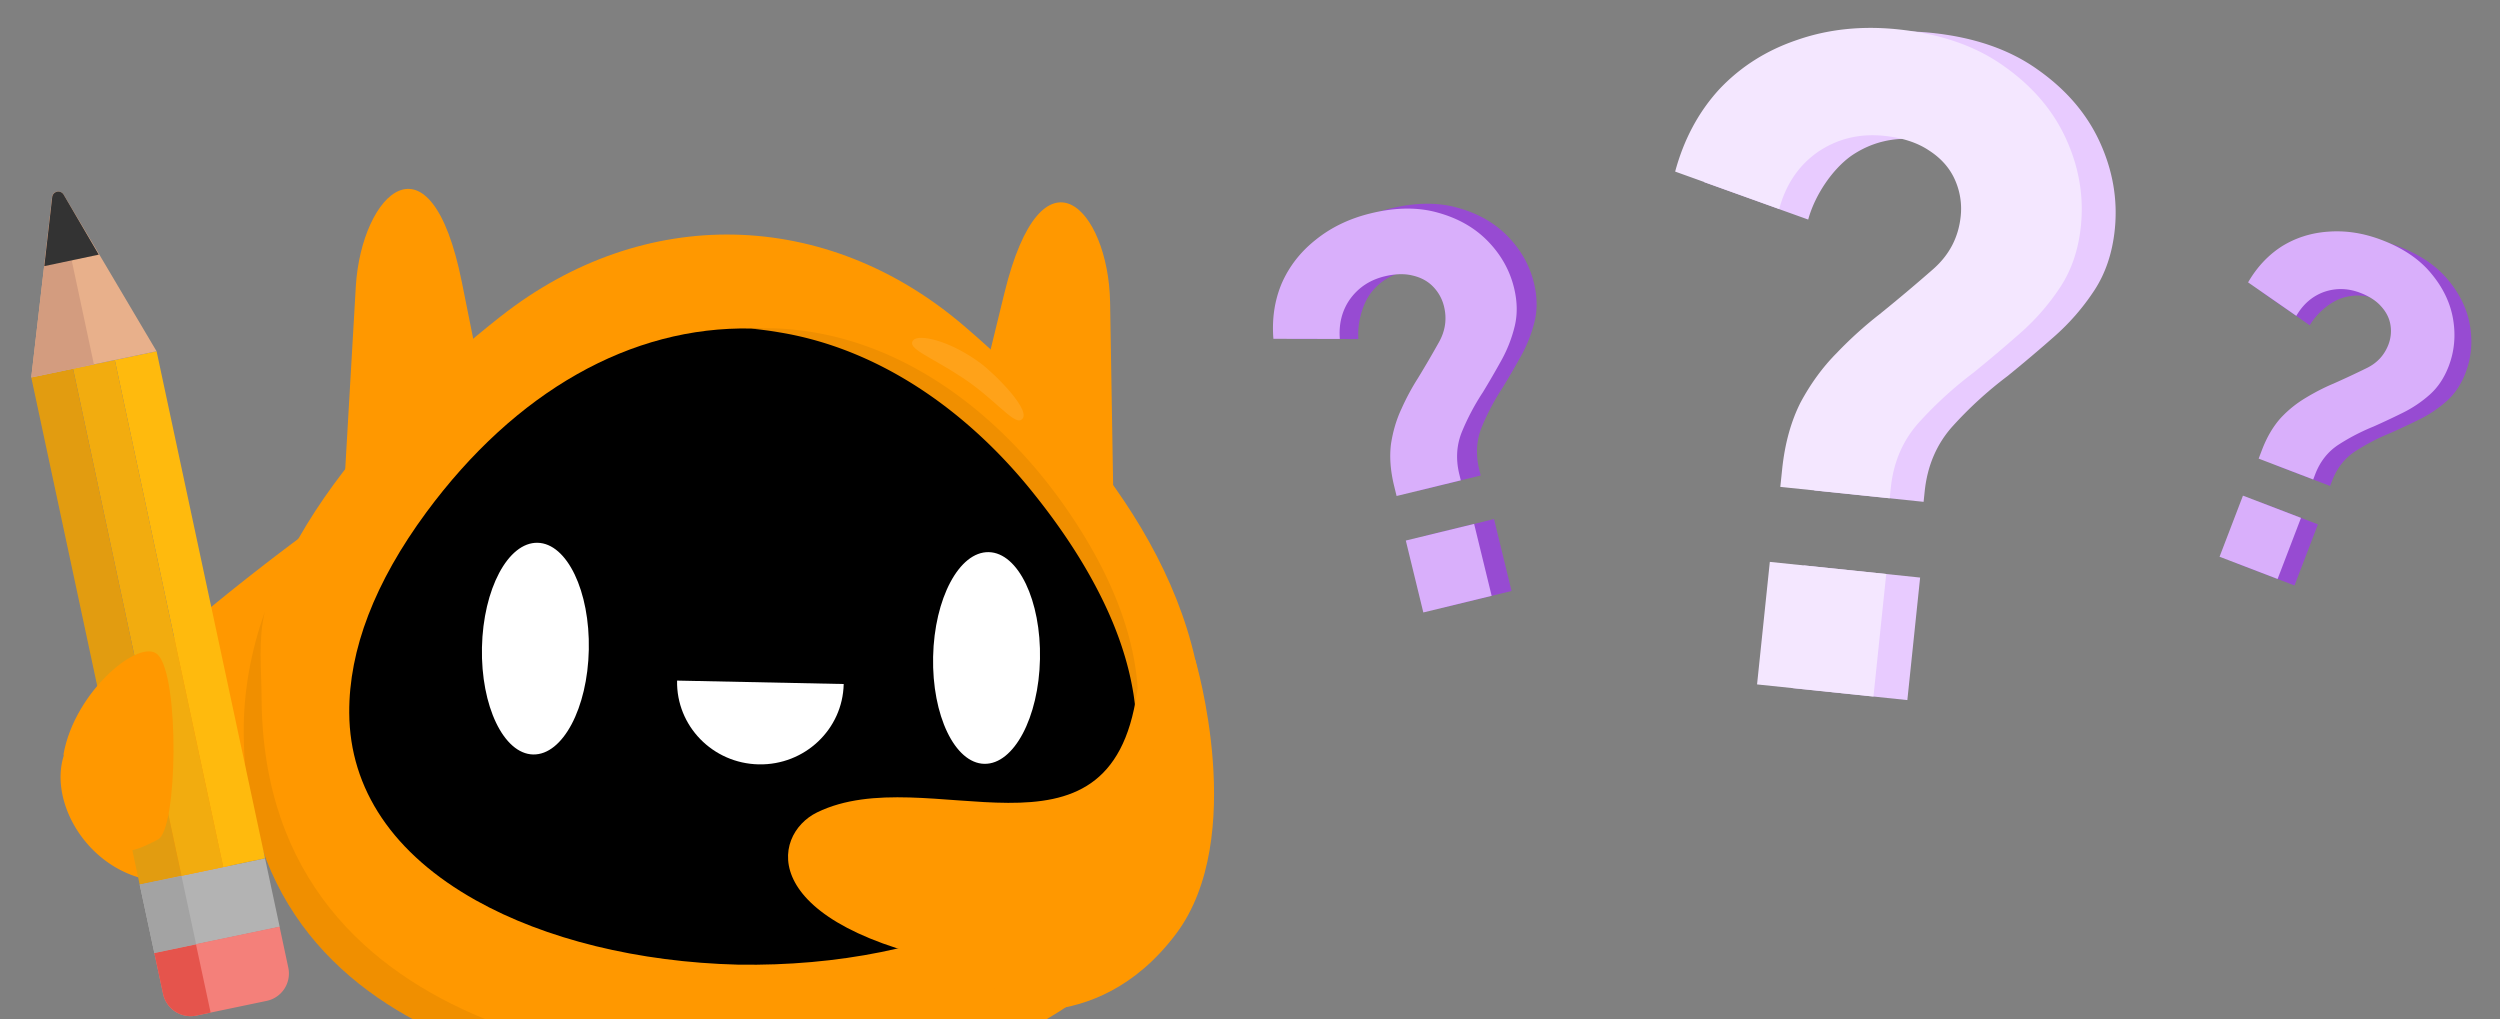 <svg xmlns="http://www.w3.org/2000/svg" width="206" height="84" fill="none"><rect width="100%" height="100%" fill="#808080" stroke="none"/><path fill="#E8CBFF" d="m149.49 40.411.15-1.442c.221-2.116.729-3.958 1.524-5.528.844-1.564 1.836-2.919 2.976-4.064a32.602 32.602 0 0 1 3.541-3.203 144.26 144.26 0 0 0 4.395-3.697c1.338-1.173 2.097-2.625 2.277-4.355a5.833 5.833 0 0 0-.485-3.04c-.433-.969-1.152-1.773-2.154-2.412-.955-.634-2.177-1.029-3.668-1.184-2.019-.21-3.839.231-5.46 1.326-1.573 1.1-3.037 3.247-3.59 5.28l-8.572-3.081c.713-2.648 2.323-5.485 4.024-7.349 1.749-1.859 3.883-3.216 6.402-4.07 2.572-.9 5.349-1.193 8.33-.882 3.51.366 6.418 1.374 8.725 3.024 2.354 1.655 4.066 3.656 5.133 6.003 1.068 2.347 1.474 4.746 1.218 7.198-.201 1.924-.763 3.59-1.688 5a18.729 18.729 0 0 1-3.313 3.81 120.815 120.815 0 0 1-3.838 3.245 32.348 32.348 0 0 0-4.512 4.123c-1.32 1.466-2.089 3.257-2.31 5.373l-.09.865-9.015-.94zm-1.916 16.276 1.053-10.096 9.592 1-1.053 10.096-9.592-1z"/><path fill="#F4E7FF" d="m146.697 40.12.151-1.443c.22-2.115.728-3.958 1.524-5.527.843-1.565 1.835-2.92 2.975-4.064a32.61 32.61 0 0 1 3.542-3.203 144.26 144.26 0 0 0 4.395-3.698c1.337-1.172 2.096-2.624 2.276-4.355a5.823 5.823 0 0 0-.485-3.04c-.433-.968-1.151-1.772-2.154-2.411-.954-.634-2.177-1.03-3.667-1.185-2.02-.21-3.84.232-5.461 1.326-1.572 1.1-2.635 2.666-3.187 4.698l-8.573-3.08c.714-2.648 1.921-4.903 3.622-6.767 1.749-1.86 3.883-3.216 6.402-4.071 2.573-.899 5.349-1.192 8.33-.882 3.51.366 6.418 1.374 8.725 3.024 2.355 1.655 4.066 3.656 5.133 6.003 1.068 2.347 1.474 4.747 1.218 7.199-.2 1.923-.763 3.59-1.687 5a18.764 18.764 0 0 1-3.314 3.81 120.763 120.763 0 0 1-3.837 3.245 32.357 32.357 0 0 0-4.513 4.122c-1.319 1.467-2.089 3.257-2.31 5.373l-.09.865-9.015-.94zm-1.915 16.276 1.052-10.097 9.592 1-1.053 10.097-9.591-1z"/><path fill="#974BD2" d="m116.718 40.47-.207-.847c-.302-1.241-.387-2.386-.254-3.435.162-1.056.449-2.023.863-2.9.407-.907.86-1.75 1.357-2.529a87.51 87.51 0 0 0 1.741-2.98c.52-.933.656-1.908.409-2.924a3.514 3.514 0 0 0-.889-1.622c-.441-.46-1.01-.77-1.706-.93-.668-.166-1.44-.142-2.315.07-1.185.29-2.125.907-2.822 1.854-.667.94-1.063 2.45-.965 3.712l-5.473-.012c-.131-1.642.207-3.572.793-4.97.614-1.406 1.548-2.605 2.801-3.598 1.274-1.027 2.786-1.754 4.536-2.18 2.06-.502 3.909-.52 5.547-.051 1.667.46 3.04 1.247 4.118 2.36 1.078 1.112 1.792 2.388 2.143 3.827.275 1.129.293 2.186.055 3.17a11.269 11.269 0 0 1-1.106 2.826 73.143 73.143 0 0 1-1.516 2.611 19.409 19.409 0 0 0-1.721 3.244c-.45 1.097-.524 2.266-.222 3.507l.124.508-5.291 1.289zm2.203 9.597-1.444-5.926 5.63-1.371 1.444 5.926-5.63 1.371z"/><path fill="#D9AFFB" d="m115.079 40.87-.207-.847c-.302-1.242-.387-2.387-.254-3.436.162-1.055.449-2.022.863-2.9a19.56 19.56 0 0 1 1.358-2.528 88.961 88.961 0 0 0 1.74-2.98c.52-.934.656-1.909.409-2.924a3.514 3.514 0 0 0-.889-1.623c-.441-.46-1.009-.77-1.706-.93-.668-.165-1.44-.142-2.315.071-1.185.289-2.125.907-2.821 1.854-.668.94-.953 2.04-.855 3.302l-5.474-.012c-.131-1.642.097-3.163.683-4.56.614-1.406 1.548-2.605 2.801-3.598 1.274-1.028 2.786-1.755 4.536-2.18 2.06-.503 3.909-.52 5.547-.052 1.667.461 3.04 1.248 4.118 2.36 1.078 1.113 1.792 2.389 2.143 3.828.275 1.129.293 2.186.055 3.17a11.27 11.27 0 0 1-1.106 2.825 71.651 71.651 0 0 1-1.516 2.612 19.405 19.405 0 0 0-1.721 3.244c-.45 1.096-.524 2.265-.222 3.507l.124.508-5.291 1.289zm2.203 9.597-1.444-5.926 5.63-1.371 1.444 5.926-5.63 1.371z"/><path fill="#974BD2" d="m187.506 38.323.275-.72c.404-1.054.918-1.93 1.542-2.625a9.27 9.27 0 0 1 2.086-1.676c.751-.454 1.504-.84 2.257-1.155a77.52 77.52 0 0 0 2.764-1.292c.847-.418 1.436-1.059 1.767-1.922a3.1 3.1 0 0 0 .169-1.626c-.089-.556-.347-1.067-.773-1.533-.403-.457-.975-.828-1.719-1.112-1.007-.386-2.001-.41-2.983-.071-.958.348-2.005 1.248-2.568 2.214l-3.974-2.76c.73-1.26 1.946-2.494 3.075-3.216 1.153-.713 2.435-1.115 3.845-1.207 1.443-.107 2.908.124 4.394.694 1.75.67 3.104 1.587 4.06 2.751.98 1.173 1.583 2.435 1.808 3.786.224 1.35.103 2.637-.366 3.86-.367.96-.885 1.737-1.554 2.333a9.93 9.93 0 0 1-2.224 1.499c-.781.388-1.586.767-2.415 1.136a17.243 17.243 0 0 0-2.882 1.495c-.878.57-1.52 1.383-1.924 2.438l-.165.431-4.495-1.722zm-3.222 8.086 1.929-5.035 4.783 1.833-1.929 5.035-4.783-1.833z"/><path fill="#D9AFFB" d="m186.113 37.789.275-.72c.405-1.054.919-1.93 1.543-2.625a9.266 9.266 0 0 1 2.085-1.676c.751-.454 1.504-.84 2.258-1.156a77.416 77.416 0 0 0 2.763-1.292c.847-.417 1.436-1.058 1.767-1.92a3.09 3.09 0 0 0 .169-1.627c-.089-.556-.347-1.067-.773-1.533-.403-.457-.975-.828-1.719-1.112-1.006-.386-2.001-.41-2.983-.071-.958.348-1.719 1.005-2.281 1.971l-3.974-2.76c.73-1.26 1.659-2.25 2.788-2.973 1.153-.713 2.435-1.115 3.845-1.207 1.443-.107 2.908.124 4.394.694 1.751.67 3.104 1.587 4.06 2.751.98 1.173 1.583 2.435 1.808 3.786.224 1.35.103 2.637-.366 3.86-.367.96-.885 1.737-1.554 2.333a9.947 9.947 0 0 1-2.223 1.499 63.88 63.88 0 0 1-2.416 1.136 17.243 17.243 0 0 0-2.882 1.494c-.878.571-1.519 1.384-1.924 2.439l-.165.431-4.495-1.722zm-3.222 8.086 1.929-5.035 4.783 1.833-1.929 5.035-4.783-1.833z"/><path fill="#FF9800" d="M25.102 44.018S12.105 53.49 6.174 60.581c-5.073 6.065 7.025 21.496 20.179 3.982l-1.251-20.545zm10.673 34.703s-.14 3.867.532 9.098c.29 2.29.712 4.56 1.266 6.8.166.66.655 1.77 1.21 1.748l13.827-.539c.649-.025 1.089-1.266 1.11-2.07l.114-4.494.315-12.207-18.374 1.664zm48.753-1.901s.441 3.844.178 9.112a59.417 59.417 0 0 1-.732 6.877c-.12.663-.52 1.81-1.075 1.833l-13.822.539c-.65.025-1.183-1.177-1.267-1.978l-.466-4.471-1.264-12.146 18.448.234z"/><path fill="#FF9800" d="M41.25 26.077c5.893-4.64 12.594-6.883 19.247-6.745 6.653.139 13.257 2.655 18.954 7.535C89.564 35.53 99.843 47.9 99.185 62.047c-1.325 28.433-34.75 27.798-40.14 27.51-5.396.064-38.815-.683-38.966-29.151-.076-14.163 10.709-26.097 21.17-34.33z"/><path fill="#000" d="M21.825 50.395c-.564 2.334-.28 4.742-.27 7.143.158 29.71 35.034 30.49 40.664 30.42 2.774.148 12.662.384 22.139-2.975-10.133 5.01-22.247 4.736-25.31 4.572-5.396.064-38.815-.683-38.967-29.152-.024-3.477.619-6.82 1.744-10.008z" opacity=".06"/><path fill="#000" d="M35.131 42.215c7.362-9.971 16.87-15.35 26.772-15.145 9.903.204 19.178 5.975 26.122 16.242 4.008 5.925 5.917 11.567 5.667 16.767-.298 6.292-4.12 11.477-11.053 15-5.866 2.975-13.612 4.541-21.81 4.408h-.019c-8.197-.207-15.872-2.091-21.609-5.307-6.781-3.801-10.387-9.14-10.424-15.438-.032-5.21 2.106-10.768 6.354-16.527z"/><path fill="#fff" d="M81.11 62.94c-2.431-.051-4.321-3.997-4.222-8.814.1-4.817 2.152-8.681 4.584-8.63 2.431.05 4.322 3.995 4.222 8.813-.1 4.817-2.152 8.68-4.584 8.63zm-37.175-.771c-2.432-.05-4.322-3.997-4.222-8.814.1-4.817 2.151-8.68 4.583-8.63 2.432.05 4.322 3.996 4.222 8.813-.1 4.817-2.152 8.68-4.583 8.63z"/><path fill="#FF9800" d="m91.472 24.872.275 16.583-11.446-7.227 2.456-10.055c3.105-12.721 8.558-7.029 8.715.7zM29.32 23.587l-.96 16.56L40.093 33.4l-2.036-10.15c-2.577-12.838-8.261-7.376-8.738.338z"/><path fill="#F08F00" d="M93.67 60.08c.698-6.107-1.806-12.086-5.088-17.112-5.302-8.133-13.586-14.995-23.562-15.84a22.905 22.905 0 0 0-3.139-.055c.776.081 1.55.175 2.32.311 8.432 1.376 15.707 6.682 20.956 13.259 2.244 2.794 4.267 5.805 5.818 9.04 1.106 2.308 1.965 4.768 2.39 7.3.07.367.11.784.166 1.151l.035.388.037.388c.036.383.042.785.067 1.17z"/><path fill="#fff" d="M79.262 31.09c2.623 1.71 4.227 3.859 4.865 3.516 1.104-.587-2.216-3.872-3.396-4.726-2.633-1.91-5.021-2.334-5.46-1.864-.643.69 1.413 1.36 3.99 3.074z" opacity=".1"/><path fill="#fff" d="M55.792 56.08c-.077 3.735 2.935 6.827 6.725 6.904 3.79.078 6.926-2.885 7.004-6.62l-13.729-.283z"/><path fill="#FF9800" d="M93.683 57.058c-2.21 15.501-17.3 5.463-26.354 9.882-3.819 1.863-5.133 9.318 12.26 12.61 0 0 14.583 1.267 18.23-9.865 2.386-7.286-3.714-15.583-4.136-12.627z"/><path fill="#FF9800" d="m93.945 64.035 4.545-9.684s4.379 14.672-1.59 22.607c-6.709 8.917-15.825 5.82-15.825 5.82l12.87-18.743z"/><path fill="#B3B3B3" d="m11.509 72.883 1.209 5.646 3.442-.718 6.885-1.44-1.207-5.645-6.884 1.439-3.445.718z"/><path fill="#F4807A" d="m12.717 78.528.723 3.382a2.325 2.325 0 0 0 2.761 1.769l1.155-.242 4.605-.962a2.304 2.304 0 0 0 1.797-2.731l-.723-3.391-6.885 1.439-3.433.736z"/><path fill="#FFBA0D" d="m21.838 70.726-3.443.72-8.934-41.783 3.442-.718 8.935 41.78z"/><path fill="#F2AC0F" d="m18.396 71.446-3.442.719L6.02 30.383l3.442-.72 8.934 41.783z"/><path fill="#E29C10" d="m14.954 72.165-3.445.719-8.932-41.782 3.443-.718 8.934 41.781z"/><path fill="#E8B08B" d="m2.575 31.102 5.164-1.079 5.163-1.079-4.713-7.961-2.94-4.943a.514.514 0 0 0-.954.2l-.658 5.69-1.062 9.172z"/><path fill="#D39C7F" d="m2.574 31.102 5.164-1.08L4.7 15.799a.51.51 0 0 0-.404.441L2.574 31.102z"/><path fill="#333" d="m3.652 21.929 4.488-.947-2.895-4.942a.507.507 0 0 0-.942.2l-.651 5.689z"/><path fill="#E5544C" d="m12.717 78.53.723 3.38a2.325 2.325 0 0 0 2.761 1.77l1.155-.242-1.208-5.627-3.43.718z"/><path fill="#A3A3A3" d="m11.509 72.883 1.209 5.645 3.442-.718-1.207-5.646-3.444.719z"/><path fill="#FF9800" d="m5.231 62.154.561 1.884 3.627 5.79c.879.713 2.297.022 3.598-.654 1.627-.843 1.788-13.369 0-15.213-1.43-1.474-6.848 2.947-7.786 8.194z"/></svg>
